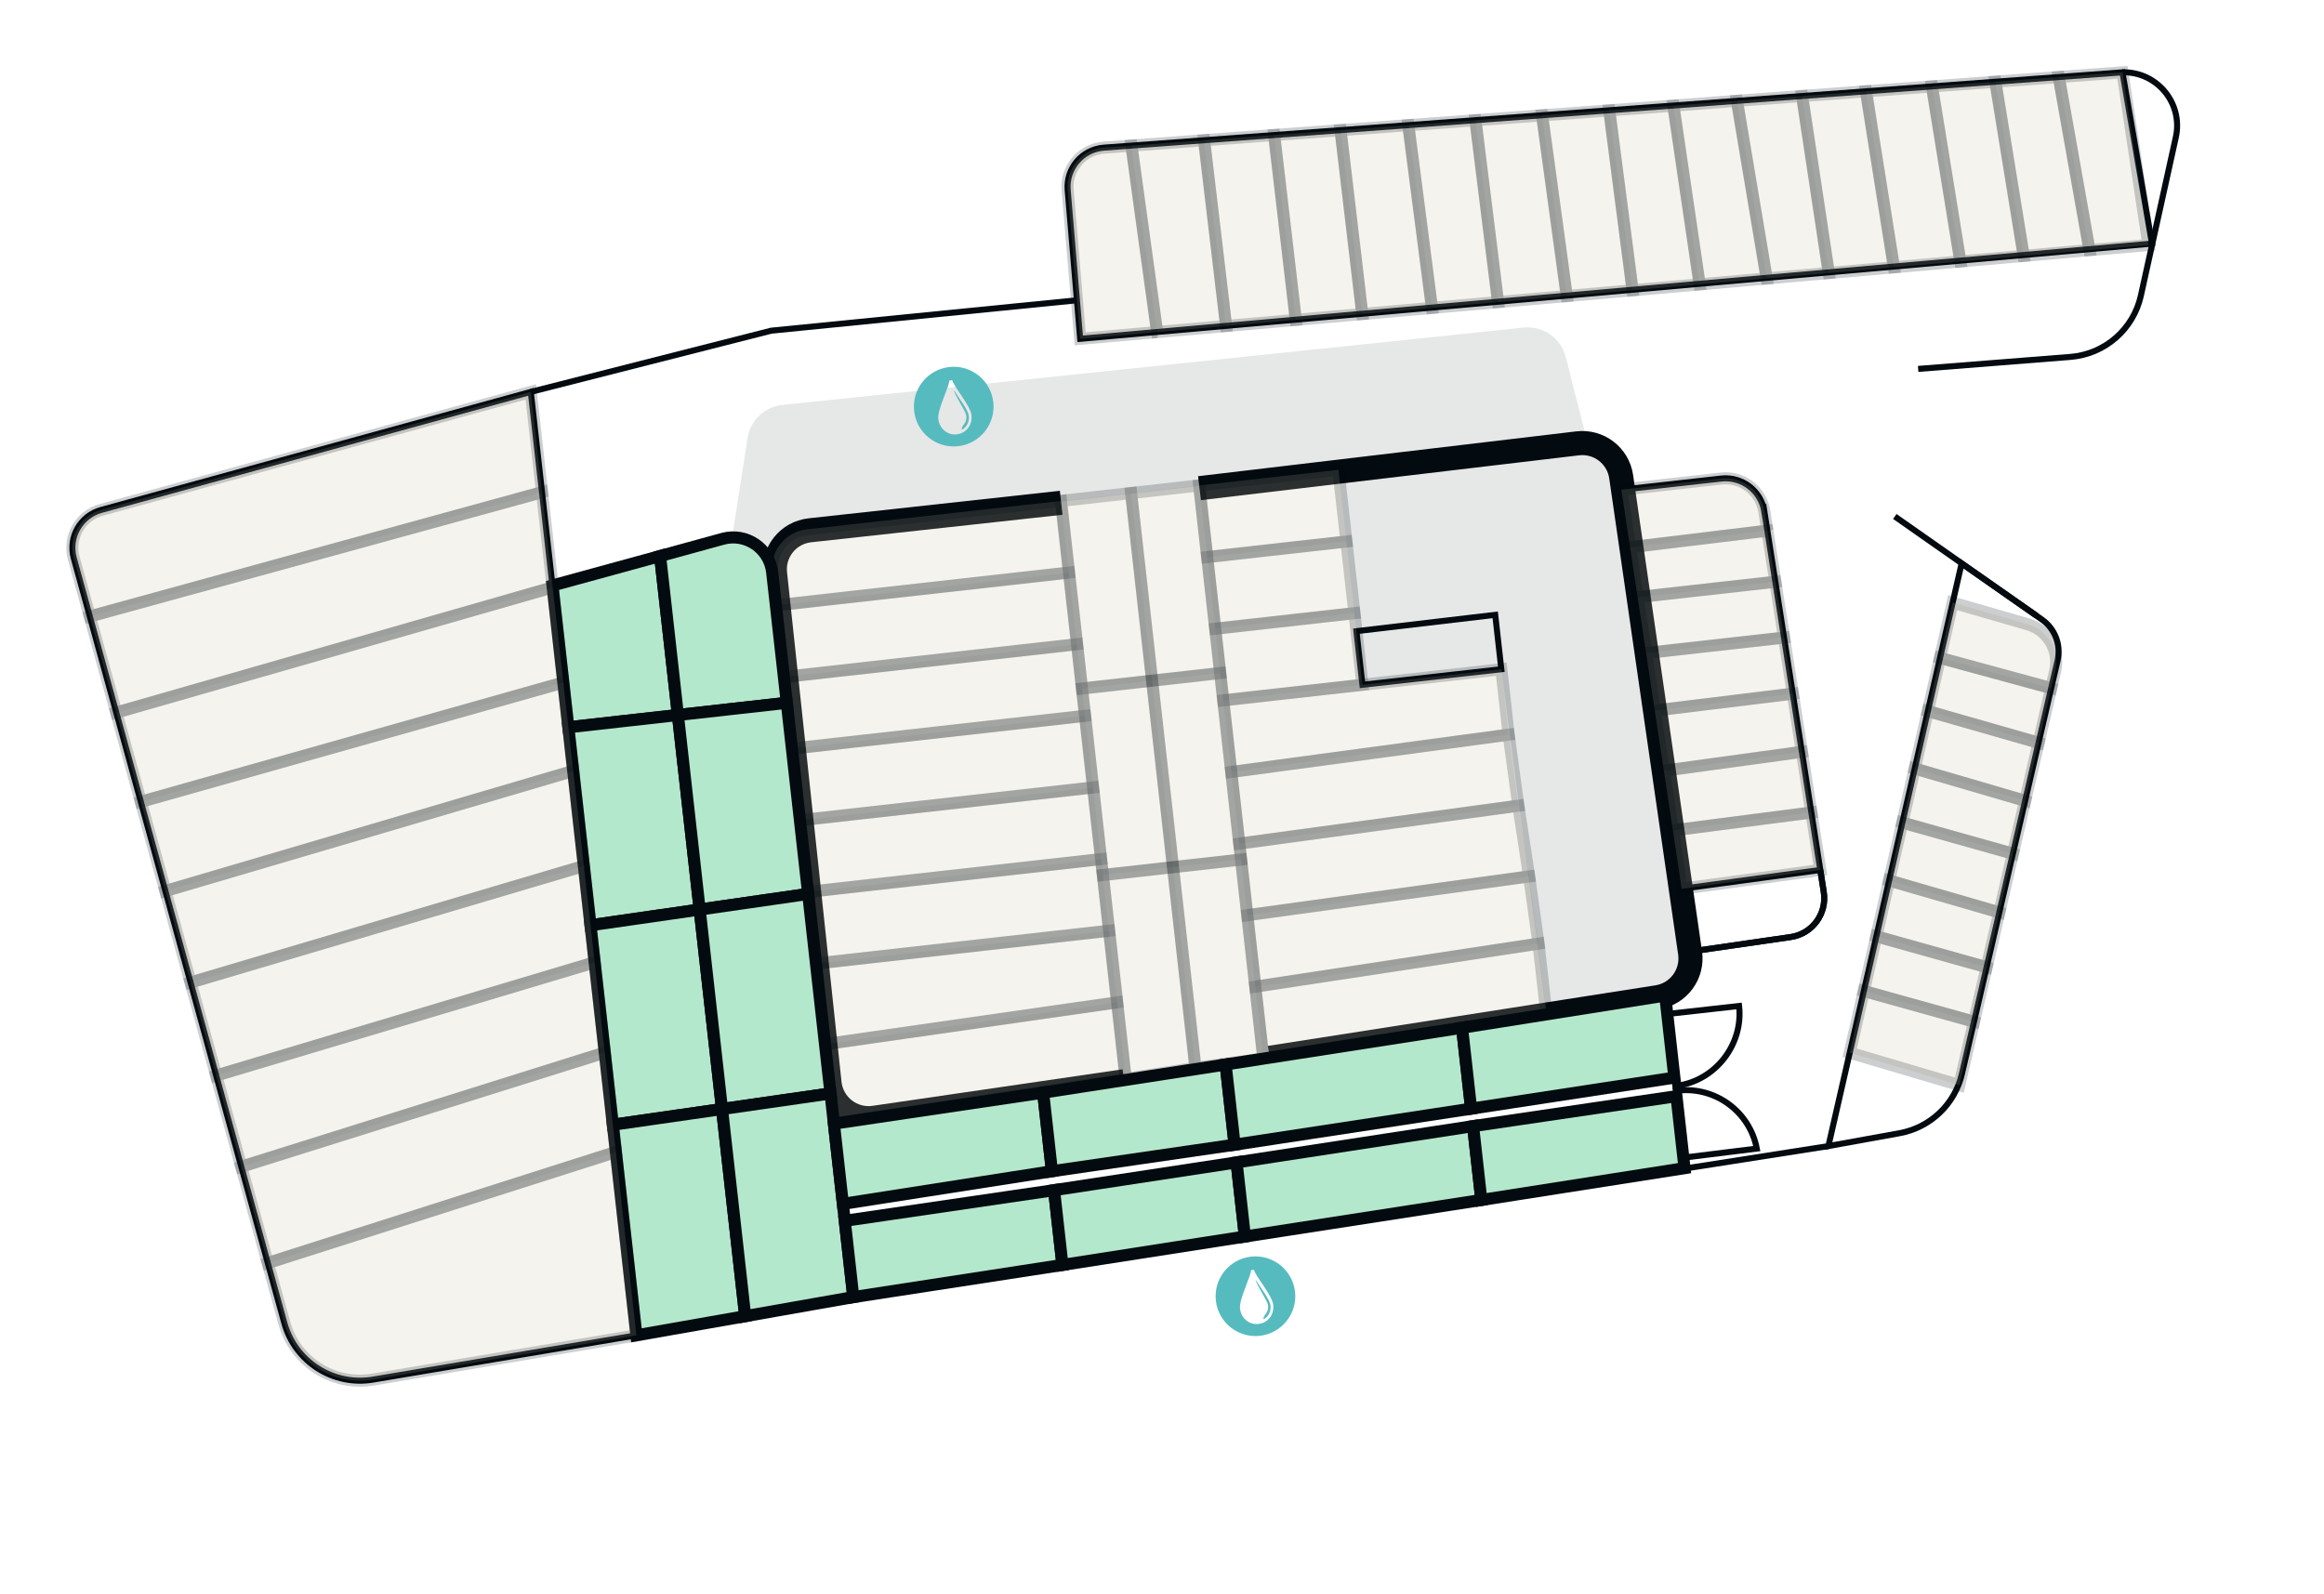 <svg width="771" height="529" viewBox="0 0 771 529" fill="none" xmlns="http://www.w3.org/2000/svg">
<g filter="url(#filter0_dd_14625_8155)">
<path d="M366.224 48.994C358.995 49.532 353.593 55.86 354.204 63.081L357.297 99.796L356.931 99.676L255.849 109.73L176.096 130.039L33.586 169.196C26.648 171.1 22.566 178.274 24.476 185.217L96.876 461.83C100.422 474.712 113.141 482.827 126.317 480.612L213.681 465.919L609.133 403.127L632.699 398.865C642.944 397.013 651.104 389.243 653.449 379.101L682.617 219.179C683.817 213.997 681.745 208.604 677.381 205.561L675.575 204.3L675.629 204.317L689.251 118.137C699.589 116.349 707.947 108.482 710.245 98.08L721.838 45.528C724.311 34.308 715.618 23.736 704.127 24.005L366.224 48.994Z" fill="white"/>
<path d="M342.246 64.088C341.074 50.207 351.46 38.059 365.334 37.027L365.339 37.027L703.242 12.038L703.544 12.016L703.847 12.008C723.125 11.557 737.704 29.295 733.557 48.111L733.557 48.113L721.963 100.664L721.962 100.668C719.275 112.831 710.915 122.618 699.938 127.379L688.537 199.509C693.841 205.406 696.108 213.584 694.383 221.539L665.254 381.254L665.203 381.531L665.141 381.804C661.715 396.622 649.793 407.968 634.834 410.672L634.835 410.673L611.269 414.935L611.142 414.958L611.015 414.978L215.588 477.766L128.307 492.446L128.306 492.446C109.06 495.681 90.486 483.829 85.307 465.015L85.286 464.942L85.267 464.868L12.867 188.255L12.868 188.254C9.352 175.175 16.881 161.7 29.79 157.803L30.41 157.623L172.917 118.468L173.026 118.439L173.135 118.411L252.887 98.1L253.763 97.878L254.662 97.789L344.333 88.869L342.246 64.088Z" stroke="white" stroke-width="24"/>
</g>
<path opacity="0.1" d="M264.266 318.947L240.042 201.953C239.727 200.427 239.689 198.853 239.927 197.312L248 145.328C248.907 139.486 253.641 134.985 259.521 134.373L505.458 108.694C511.886 108.021 517.837 112.17 519.434 118.431L526.635 146.669L268.612 175.926C261.493 176.734 256.365 183.136 257.127 190.253L272.411 333.251L264.267 318.953L264.266 318.947Z" fill="#030A10"/>
<path d="M279.626 399.456L555.424 357.012L552.376 329.783L276.646 372.839L279.626 399.456Z" stroke="#030A10" stroke-width="2" stroke-miterlimit="10"/>
<path d="M283.089 430.396L558.787 387.06L556.113 363.172L280.255 405.08L283.089 430.396Z" stroke="#030A10" stroke-width="2" stroke-miterlimit="10"/>
<path d="M123.765 457.763L211.13 443.07L176.09 130.034L33.585 169.19C26.647 171.094 22.566 178.269 24.476 185.212L94.32 438.987C97.866 451.869 110.585 459.984 123.76 457.769L123.765 457.763Z" stroke="#030A10" stroke-width="2" stroke-miterlimit="10"/>
<path d="M650.777 186.97L677.385 205.549C681.749 208.593 683.821 213.986 682.621 219.167L650.897 356.252C648.552 366.394 640.392 374.163 630.147 376.015L606.581 380.278L650.777 186.97Z" stroke="#030A10" stroke-width="2" stroke-miterlimit="10"/>
<path d="M585.343 169.719L605.048 296.024C606.168 303.189 601.223 309.887 594.044 310.928L561.062 315.712L537.899 162.491L571.013 158.785C577.945 158.009 584.259 162.828 585.338 169.726L585.343 169.719Z" stroke="#030A10" stroke-width="2" stroke-miterlimit="10"/>
<path d="M603.9 288.666L557.918 294.912L561.061 315.707L594.044 310.922C601.217 309.882 606.161 303.184 605.047 296.019L603.9 288.661L603.9 288.666Z" stroke="#030A10" stroke-width="2" stroke-miterlimit="10"/>
<path d="M356.93 99.669L255.848 109.723L176.09 130.034" stroke="#030A10" stroke-width="2" stroke-miterlimit="10"/>
<path d="M211.13 443.075L246.989 436.726L283.088 430.396L568.954 386.177L606.582 380.283" stroke="#030A10" stroke-width="2" stroke-miterlimit="10"/>
<path d="M628.607 171.368L675.633 204.305" stroke="#030A10" stroke-width="2" stroke-miterlimit="10"/>
<path d="M636.359 122.409L686.855 118.428C698.281 117.525 707.78 109.264 710.255 98.067L721.848 45.515C724.321 34.295 715.628 23.724 704.137 23.992" stroke="#030A10" stroke-width="2" stroke-miterlimit="10"/>
<path d="M713.928 80.833L358.357 112.419L354.204 63.075C353.598 55.853 359 49.525 366.224 48.988L704.138 23.998L713.933 80.832L713.928 80.833Z" stroke="#030A10" stroke-width="2" stroke-miterlimit="10"/>
<path opacity="0.1" d="M560.697 316.18L537.817 158.095C536.813 151.137 530.459 146.229 523.471 147.012L444.007 155.906L451.989 227.211L498.064 222.054L513.046 336.741L549.842 330.906C556.879 329.788 561.717 323.223 560.697 316.175L560.697 316.18Z" fill="#030A10"/>
<path d="M496.05 204.006L498.071 222.059L451.996 227.216L450.004 209.426L496.05 204.006Z" stroke="#030A10" stroke-width="2" stroke-miterlimit="10"/>
<path d="M556.35 360.278L555.797 360.352L553.123 336.458L576.954 333.791C578.387 346.597 569.114 358.52 556.35 360.278Z" stroke="#030A10" stroke-width="2" stroke-miterlimit="10"/>
<path d="M582.828 381.11L558.458 384.127L555.976 361.951L556.707 361.869C569.102 360.482 580.48 368.862 582.828 381.11Z" stroke="#030A10" stroke-width="2" stroke-miterlimit="10"/>
<path d="M372.988 358.766L290.041 370.883C282.726 371.951 275.991 366.727 275.202 359.375L257.126 190.294C256.362 183.154 261.523 176.743 268.662 175.961L352.053 166.829" stroke="#030A10" stroke-width="8" stroke-miterlimit="10"/>
<path d="M397.937 161.983L523.407 147.106C530.424 146.274 536.824 151.183 537.832 158.18L560.695 316.158C561.717 323.223 556.869 329.796 549.812 330.898L421.222 350.997" stroke="#030A10" stroke-width="8" stroke-miterlimit="10"/>
<path opacity="0.2" d="M444.013 155.906L397.835 161.075L400.496 184.843L446.674 179.675L444.013 155.906Z" fill="#CDC3AA" stroke="#030A10" stroke-width="4" stroke-miterlimit="10"/>
<path opacity="0.2" d="M446.674 179.681L400.497 184.85L403.157 208.618L449.335 203.449L446.674 179.681Z" fill="#CDC3AA" stroke="#030A10" stroke-width="4" stroke-miterlimit="10"/>
<path opacity="0.2" d="M449.334 203.448L403.157 208.617L405.817 232.385L451.995 227.217L449.334 203.448Z" fill="#CDC3AA" stroke="#030A10" stroke-width="4" stroke-miterlimit="10"/>
<path opacity="0.2" d="M500.499 243.761L408.477 256.154L405.817 232.386L498.07 222.06L500.499 243.761Z" fill="#CDC3AA" stroke="#030A10" stroke-width="4" stroke-miterlimit="10"/>
<path opacity="0.2" d="M503.717 267.339L411.138 279.922L408.478 256.154L500.499 243.761L503.717 267.339Z" fill="#CDC3AA" stroke="#030A10" stroke-width="4" stroke-miterlimit="10"/>
<path opacity="0.2" d="M507.296 290.797L413.799 303.69L411.138 279.922L503.717 267.339L507.296 290.797Z" fill="#CDC3AA" stroke="#030A10" stroke-width="4" stroke-miterlimit="10"/>
<path opacity="0.2" d="M510.406 313.105L416.455 327.414L413.794 303.645L507.296 290.797L510.406 313.105Z" fill="#CDC3AA" stroke="#030A10" stroke-width="4" stroke-miterlimit="10"/>
<path opacity="0.2" d="M513.052 336.747L419.109 351.13L416.448 327.362L510.405 313.105L513.052 336.747Z" fill="#CDC3AA" stroke="#030A10" stroke-width="4" stroke-miterlimit="10"/>
<path opacity="0.2" d="M373.453 357.963L276.646 372.84L273.695 346.48L370.613 332.591L373.453 357.963Z" fill="#CDC3AA" stroke="#030A10" stroke-width="4" stroke-miterlimit="10"/>
<path opacity="0.2" d="M370.612 332.59L273.694 346.479L270.698 319.708L367.952 308.822L370.612 332.59Z" fill="#CDC3AA" stroke="#030A10" stroke-width="4" stroke-miterlimit="10"/>
<path opacity="0.2" d="M365.292 285.054L268.038 295.94L270.698 319.709L367.952 308.823L365.292 285.054Z" fill="#CDC3AA" stroke="#030A10" stroke-width="4" stroke-miterlimit="10"/>
<path opacity="0.2" d="M362.631 261.286L265.377 272.172L268.038 295.94L365.292 285.054L362.631 261.286Z" fill="#CDC3AA" stroke="#030A10" stroke-width="4" stroke-miterlimit="10"/>
<path opacity="0.2" d="M359.97 237.517L262.716 248.403L265.377 272.172L362.631 261.286L359.97 237.517Z" fill="#CDC3AA" stroke="#030A10" stroke-width="4" stroke-miterlimit="10"/>
<path opacity="0.2" d="M357.31 213.75L260.056 224.636L262.717 248.404L359.971 237.518L357.31 213.75Z" fill="#CDC3AA" stroke="#030A10" stroke-width="4" stroke-miterlimit="10"/>
<path opacity="0.2" d="M354.65 189.981L257.396 200.867L260.056 224.635L357.311 213.749L354.65 189.981Z" fill="#CDC3AA" stroke="#030A10" stroke-width="4" stroke-miterlimit="10"/>
<path opacity="0.2" d="M267.678 175.644L351.983 166.208L354.644 189.976L257.389 200.862L256.178 190.043C255.378 182.895 260.53 176.444 267.678 175.644Z" fill="#CDC3AA" stroke="#030A10" stroke-width="4" stroke-miterlimit="10"/>
<path opacity="0.2" d="M375.249 163.603L351.989 166.207L358.957 228.457L382.217 225.853L375.249 163.603Z" fill="#CDC3AA" stroke="#030A10" stroke-width="4" stroke-miterlimit="10"/>
<path opacity="0.2" d="M382.217 225.853L358.957 228.457L365.883 290.341L389.144 287.738L382.217 225.853Z" fill="#CDC3AA" stroke="#030A10" stroke-width="4" stroke-miterlimit="10"/>
<path opacity="0.2" d="M397.835 161.075L375.249 163.604L382.216 225.853L404.803 223.325L397.835 161.075Z" fill="#CDC3AA" stroke="#030A10" stroke-width="4" stroke-miterlimit="10"/>
<path opacity="0.2" d="M404.803 223.325L382.216 225.854L389.143 287.738L411.73 285.21L404.803 223.325Z" fill="#CDC3AA" stroke="#030A10" stroke-width="4" stroke-miterlimit="10"/>
<path opacity="0.2" d="M396.597 354.326L373.453 357.963L365.883 290.341L389.143 287.737L396.597 354.326Z" fill="#CDC3AA" stroke="#030A10" stroke-width="4" stroke-miterlimit="10"/>
<path opacity="0.2" d="M419.12 351.227L396.598 354.326L389.144 287.737L411.73 285.209L419.12 351.227Z" fill="#CDC3AA" stroke="#030A10" stroke-width="4" stroke-miterlimit="10"/>
<path d="M224.893 237.248L188.547 241.316L183.281 194.271L218.988 184.493L224.893 237.248Z" fill="#B3E8CC" stroke="#030A10" stroke-width="4" stroke-miterlimit="10"/>
<path d="M261.017 233.205L224.893 237.248L218.989 184.499L239.768 178.786C247.49 176.661 255.278 181.94 256.169 189.899L261.017 233.205Z" fill="#B3E8CC" stroke="#030A10" stroke-width="4" stroke-miterlimit="10"/>
<path d="M232.119 301.799L195.901 307.009L188.547 241.316L224.893 237.248L232.119 301.799Z" fill="#B3E8CC" stroke="#030A10" stroke-width="4" stroke-miterlimit="10"/>
<path d="M268.114 296.613L232.118 301.799L224.893 237.248L261.016 233.205L268.114 296.613Z" fill="#B3E8CC" stroke="#030A10" stroke-width="4" stroke-miterlimit="10"/>
<path d="M232.118 301.799L195.9 307.009L203.309 373.204L239.528 367.994L232.118 301.799Z" fill="#B3E8CC" stroke="#030A10" stroke-width="4" stroke-miterlimit="10"/>
<path d="M268.114 296.614L232.119 301.799L239.528 367.994L275.524 362.809L268.114 296.614Z" fill="#B3E8CC" stroke="#030A10" stroke-width="4" stroke-miterlimit="10"/>
<path d="M247.221 436.724L211.131 443.076L203.31 373.204L239.528 367.994L247.221 436.724Z" fill="#B3E8CC" stroke="#030A10" stroke-width="4" stroke-miterlimit="10"/>
<path d="M283.089 430.396L247.221 436.723L239.528 367.993L275.523 362.808L283.089 430.396Z" fill="#B3E8CC" stroke="#030A10" stroke-width="4" stroke-miterlimit="10"/>
<path d="M283.089 430.397L352.468 419.723L349.69 394.91L280.255 405.081L283.089 430.397Z" fill="#B3E8CC" stroke="#030A10" stroke-width="4" stroke-miterlimit="10"/>
<path d="M279.626 399.457L348.987 388.629L346.068 362.549L276.646 372.84L279.626 399.457Z" fill="#B3E8CC" stroke="#030A10" stroke-width="4" stroke-miterlimit="10"/>
<path d="M412.997 410.299L352.468 419.722L349.69 394.909L410.243 385.692L412.997 410.299Z" fill="#B3E8CC" stroke="#030A10" stroke-width="4" stroke-miterlimit="10"/>
<path d="M409.586 379.823L348.988 388.629L346.068 362.549L406.607 353.206L409.586 379.823Z" fill="#B3E8CC" stroke="#030A10" stroke-width="4" stroke-miterlimit="10"/>
<path d="M412.998 410.3L491.44 398.166L488.697 373.662L410.243 385.692L412.998 410.3Z" fill="#B3E8CC" stroke="#030A10" stroke-width="4" stroke-miterlimit="10"/>
<path d="M409.586 379.823L488.049 367.872L485.043 341.015L406.607 353.205L409.586 379.823Z" fill="#B3E8CC" stroke="#030A10" stroke-width="4" stroke-miterlimit="10"/>
<path d="M558.849 387.609L491.44 398.166L488.697 373.662L556.175 363.721L558.849 387.609Z" fill="#B3E8CC" stroke="#030A10" stroke-width="4" stroke-miterlimit="10"/>
<path d="M555.486 357.561L488.049 367.872L485.043 341.015L552.438 330.332L555.486 357.561Z" fill="#B3E8CC" stroke="#030A10" stroke-width="4" stroke-miterlimit="10"/>
<path opacity="0.2" d="M29.796 204.543L179.816 163.32L176.09 130.034L33.585 169.19C26.647 171.094 22.566 178.269 24.476 185.212L29.796 204.543Z" fill="#CDC3AA" stroke="#030A10" stroke-width="4" stroke-miterlimit="10"/>
<path opacity="0.2" d="M38.575 236.437L183.35 194.893L179.816 163.32L29.796 204.543L38.575 236.437Z" fill="#CDC3AA" stroke="#030A10" stroke-width="4" stroke-miterlimit="10"/>
<path opacity="0.2" d="M46.727 266.041L186.884 226.466L183.35 194.893L38.575 236.436L46.727 266.041Z" fill="#CDC3AA" stroke="#030A10" stroke-width="4" stroke-miterlimit="10"/>
<path opacity="0.2" d="M54.873 295.641L190.167 255.795L186.884 226.466L46.727 266.041L54.873 295.641Z" fill="#CDC3AA" stroke="#030A10" stroke-width="4" stroke-miterlimit="10"/>
<path opacity="0.2" d="M63.225 325.993L193.698 287.334L190.168 255.795L54.873 295.641L63.225 325.993Z" fill="#CDC3AA" stroke="#030A10" stroke-width="4" stroke-miterlimit="10"/>
<path opacity="0.2" d="M71.721 356.866L197.276 319.307L193.697 287.334L63.225 325.993L71.721 356.866Z" fill="#CDC3AA" stroke="#030A10" stroke-width="4" stroke-miterlimit="10"/>
<path opacity="0.2" d="M80.052 387.127L200.628 349.253L197.276 319.307L71.722 356.866L80.052 387.127Z" fill="#CDC3AA" stroke="#030A10" stroke-width="4" stroke-miterlimit="10"/>
<path opacity="0.2" d="M88.842 419.077L204.32 382.23L200.628 349.252L80.051 387.127L88.842 419.077Z" fill="#CDC3AA" stroke="#030A10" stroke-width="4" stroke-miterlimit="10"/>
<path opacity="0.2" d="M123.765 457.762L211.13 443.07L204.319 382.224L88.842 419.072L94.319 438.981C97.865 451.863 110.584 459.978 123.76 457.763L123.765 457.762Z" fill="#CDC3AA" stroke="#030A10" stroke-width="4" stroke-miterlimit="10"/>
<path opacity="0.2" d="M383.883 110.175L358.357 112.419L354.204 63.075C353.598 55.853 358.999 49.52 366.229 48.988L375.363 48.318L383.877 110.175L383.883 110.175Z" fill="#CDC3AA" stroke="#030A10" stroke-width="4" stroke-miterlimit="10"/>
<path opacity="0.2" d="M383.883 110.175L406.764 108.163L399.466 46.528L375.364 48.318L383.883 110.175Z" fill="#CDC3AA" stroke="#030A10" stroke-width="4" stroke-miterlimit="10"/>
<path opacity="0.2" d="M429.886 106.13L406.764 108.163L399.466 46.528L422.709 44.8L429.886 106.13Z" fill="#CDC3AA" stroke="#030A10" stroke-width="4" stroke-miterlimit="10"/>
<path opacity="0.2" d="M429.886 106.13L451.942 104.187L444.732 43.184L422.708 44.8L429.886 106.13Z" fill="#CDC3AA" stroke="#030A10" stroke-width="4" stroke-miterlimit="10"/>
<path opacity="0.2" d="M475.058 102.154L451.942 104.186L444.732 43.184L467.214 41.529L475.058 102.154Z" fill="#CDC3AA" stroke="#030A10" stroke-width="4" stroke-miterlimit="10"/>
<path opacity="0.2" d="M475.058 102.155L496.983 100.227L489.49 39.892L467.214 41.529L475.058 102.155Z" fill="#CDC3AA" stroke="#030A10" stroke-width="4" stroke-miterlimit="10"/>
<path opacity="0.2" d="M519.779 98.223L496.983 100.226L489.49 39.891L511.599 38.266L519.779 98.223Z" fill="#CDC3AA" stroke="#030A10" stroke-width="4" stroke-miterlimit="10"/>
<path opacity="0.2" d="M519.779 98.223L541.613 96.305L533.886 36.627L511.599 38.266L519.779 98.223Z" fill="#CDC3AA" stroke="#030A10" stroke-width="4" stroke-miterlimit="10"/>
<path opacity="0.2" d="M563.864 94.347L541.613 96.306L533.886 36.627L555.153 35.062L563.864 94.347Z" fill="#CDC3AA" stroke="#030A10" stroke-width="4" stroke-miterlimit="10"/>
<path opacity="0.2" d="M563.864 94.347L586.11 92.389L576.236 33.459L555.153 35.062L563.864 94.347Z" fill="#CDC3AA" stroke="#030A10" stroke-width="4" stroke-miterlimit="10"/>
<path opacity="0.2" d="M606.707 90.58L586.11 92.389L576.236 33.459L597.857 31.86L606.707 90.58Z" fill="#CDC3AA" stroke="#030A10" stroke-width="4" stroke-miterlimit="10"/>
<path opacity="0.2" d="M606.706 90.58L628.317 88.681L619.052 30.29L597.856 31.859L606.706 90.58Z" fill="#CDC3AA" stroke="#030A10" stroke-width="4" stroke-miterlimit="10"/>
<path opacity="0.2" d="M650.357 86.741L628.318 88.682L619.053 30.291L640.944 28.673L650.357 86.741Z" fill="#CDC3AA" stroke="#030A10" stroke-width="4" stroke-miterlimit="10"/>
<path opacity="0.2" d="M650.357 86.741L671.366 84.892L661.98 27.116L640.944 28.673L650.357 86.741Z" fill="#CDC3AA" stroke="#030A10" stroke-width="4" stroke-miterlimit="10"/>
<path opacity="0.2" d="M693.194 82.975L671.365 84.892L661.979 27.116L683.015 25.559L693.194 82.975Z" fill="#CDC3AA" stroke="#030A10" stroke-width="4" stroke-miterlimit="10"/>
<path opacity="0.2" d="M693.194 82.975L712.76 81.305L704.137 23.999L683.015 25.56L693.194 82.975Z" fill="#CDC3AA" stroke="#030A10" stroke-width="4" stroke-miterlimit="10"/>
<path opacity="0.2" d="M680.497 228.336L643.618 218.295L639.582 235.951L676.305 246.461L680.497 228.336Z" fill="#CDC3AA" stroke="#030A10" stroke-width="4" stroke-miterlimit="10"/>
<path opacity="0.2" d="M671.847 265.713L635.224 255.013L639.582 235.951L676.305 246.461L671.847 265.713Z" fill="#CDC3AA" stroke="#030A10" stroke-width="4" stroke-miterlimit="10"/>
<path opacity="0.2" d="M671.847 265.713L635.224 255.013L631.122 272.954L667.787 283.256L671.847 265.713Z" fill="#CDC3AA" stroke="#030A10" stroke-width="4" stroke-miterlimit="10"/>
<path opacity="0.2" d="M663.28 302.744L626.728 292.164L631.122 272.953L667.787 283.255L663.28 302.744Z" fill="#CDC3AA" stroke="#030A10" stroke-width="4" stroke-miterlimit="10"/>
<path opacity="0.2" d="M663.28 302.745L626.727 292.164L622.489 310.693L659.071 320.929L663.28 302.745Z" fill="#CDC3AA" stroke="#030A10" stroke-width="4" stroke-miterlimit="10"/>
<path opacity="0.2" d="M654.886 339.006L618.345 328.829L622.489 310.692L659.072 320.929L654.886 339.006Z" fill="#CDC3AA" stroke="#030A10" stroke-width="4" stroke-miterlimit="10"/>
<path opacity="0.2" d="M654.887 339.006L618.345 328.829L613.666 349.308L650.017 360.056L654.887 339.006Z" fill="#CDC3AA" stroke="#030A10" stroke-width="4" stroke-miterlimit="10"/>
<path opacity="0.2" d="M680.497 228.336L643.612 218.296L647.807 199.946L672.744 207.161C679.394 209.082 683.379 215.868 681.816 222.616L680.497 228.336Z" fill="#CDC3AA" stroke="#030A10" stroke-width="4" stroke-miterlimit="10"/>
<path opacity="0.2" d="M586.332 176.077L540.788 181.592L537.898 162.485L571.013 158.779C577.944 158.003 584.258 162.823 585.337 169.72L586.326 176.078L586.332 176.077Z" fill="#CDC3AA" stroke="#030A10" stroke-width="4" stroke-miterlimit="10"/>
<path opacity="0.2" d="M586.331 176.077L540.794 181.591L543.294 198.145L588.981 193.031L586.331 176.077Z" fill="#CDC3AA" stroke="#030A10" stroke-width="4" stroke-miterlimit="10"/>
<path opacity="0.2" d="M591.87 211.56L546.098 216.683L543.294 198.146L588.981 193.032L591.87 211.56Z" fill="#CDC3AA" stroke="#030A10" stroke-width="4" stroke-miterlimit="10"/>
<path opacity="0.2" d="M591.869 211.559L546.097 216.683L548.98 235.772L594.773 230.161L591.869 211.559Z" fill="#CDC3AA" stroke="#030A10" stroke-width="4" stroke-miterlimit="10"/>
<path opacity="0.2" d="M597.784 249.468L552.002 255.743L548.98 235.773L594.773 230.161L597.784 249.468Z" fill="#CDC3AA" stroke="#030A10" stroke-width="4" stroke-miterlimit="10"/>
<path opacity="0.2" d="M597.784 249.468L552.002 255.743L554.993 275.543L600.927 269.598L597.784 249.468Z" fill="#CDC3AA" stroke="#030A10" stroke-width="4" stroke-miterlimit="10"/>
<path opacity="0.2" d="M603.9 288.667L557.918 294.912L554.993 275.544L600.927 269.598L603.9 288.667Z" fill="#CDC3AA" stroke="#030A10" stroke-width="4" stroke-miterlimit="10"/>
<path d="M314.932 121.783C322.184 120.971 328.722 126.193 329.534 133.445C330.346 140.697 325.124 147.235 317.872 148.047C310.62 148.859 304.082 143.637 303.27 136.385C302.458 129.132 307.68 122.595 314.932 121.783ZM314.931 126.271C314.946 126.405 314.921 126.654 314.829 127.038C314.74 127.409 314.6 127.859 314.423 128.372C314.067 129.401 313.579 130.634 313.085 131.929C312.596 133.216 312.104 134.557 311.756 135.772C311.413 136.969 311.187 138.113 311.284 138.978C311.653 142.27 314.305 144.461 317.431 144.111C320.558 143.761 322.659 141.038 322.291 137.746C322.194 136.881 321.722 135.82 321.123 134.734C320.516 133.633 319.74 132.441 318.979 131.3C318.212 130.151 317.463 129.06 316.889 128.132C316.603 127.67 316.367 127.258 316.198 126.911C316.067 126.643 315.988 126.437 315.949 126.289L315.925 126.16L314.931 126.271ZM316.452 129.425C317.934 131.871 321.166 135.899 321.4 137.984C321.627 140.015 320.677 141.755 319.088 142.592C318.898 140.889 320.895 140.792 320.567 137.859C320.406 136.419 316.63 131.01 316.452 129.425Z" fill="#56BBBF"/>
<path d="M415.033 416.969C422.285 416.157 428.823 421.378 429.634 428.631C430.446 435.883 425.225 442.42 417.973 443.232C410.72 444.044 404.183 438.823 403.371 431.57C402.559 424.318 407.78 417.78 415.033 416.969ZM415.032 421.456C415.047 421.591 415.021 421.84 414.929 422.224C414.84 422.594 414.701 423.044 414.523 423.557C414.168 424.586 413.68 425.819 413.186 427.115C412.696 428.401 412.204 429.743 411.856 430.958C411.513 432.154 411.288 433.299 411.385 434.164C411.753 437.456 414.406 439.647 417.532 439.297C420.658 438.947 422.76 436.224 422.391 432.932C422.294 432.066 421.822 431.005 421.224 429.92C420.616 428.819 419.841 427.627 419.079 426.486C418.313 425.337 417.564 424.245 416.989 423.318C416.703 422.855 416.468 422.444 416.299 422.097C416.168 421.828 416.088 421.622 416.05 421.474L416.026 421.345L415.032 421.456ZM416.552 424.611C418.034 427.057 421.267 431.085 421.5 433.17C421.727 435.201 420.777 436.94 419.189 437.778C418.998 436.075 420.995 435.977 420.667 433.044C420.506 431.605 416.731 426.195 416.552 424.611Z" fill="#56BBBF"/>
<defs>
<filter id="filter0_dd_14625_8155" x="0" y="0" width="770.271" height="528.979" filterUnits="userSpaceOnUse" color-interpolation-filters="sRGB">
<feFlood flood-opacity="0" result="BackgroundImageFix"/>
<feColorMatrix in="SourceAlpha" type="matrix" values="0 0 0 0 0 0 0 0 0 0 0 0 0 0 0 0 0 0 127 0" result="hardAlpha"/>
<feOffset dx="24" dy="24"/>
<feComposite in2="hardAlpha" operator="out"/>
<feColorMatrix type="matrix" values="0 0 0 0 0 0 0 0 0 0 0 0 0 0 0 0 0 0 0.1 0"/>
<feBlend mode="normal" in2="BackgroundImageFix" result="effect1_dropShadow_14625_8155"/>
<feColorMatrix in="SourceAlpha" type="matrix" values="0 0 0 0 0 0 0 0 0 0 0 0 0 0 0 0 0 0 127 0" result="hardAlpha"/>
<feOffset dx="16" dy="16"/>
<feComposite in2="hardAlpha" operator="out"/>
<feColorMatrix type="matrix" values="0 0 0 0 1 0 0 0 0 0.945 0 0 0 0 0.816 0 0 0 1 0"/>
<feBlend mode="normal" in2="effect1_dropShadow_14625_8155" result="effect2_dropShadow_14625_8155"/>
<feBlend mode="normal" in="SourceGraphic" in2="effect2_dropShadow_14625_8155" result="shape"/>
</filter>
</defs>
</svg>
